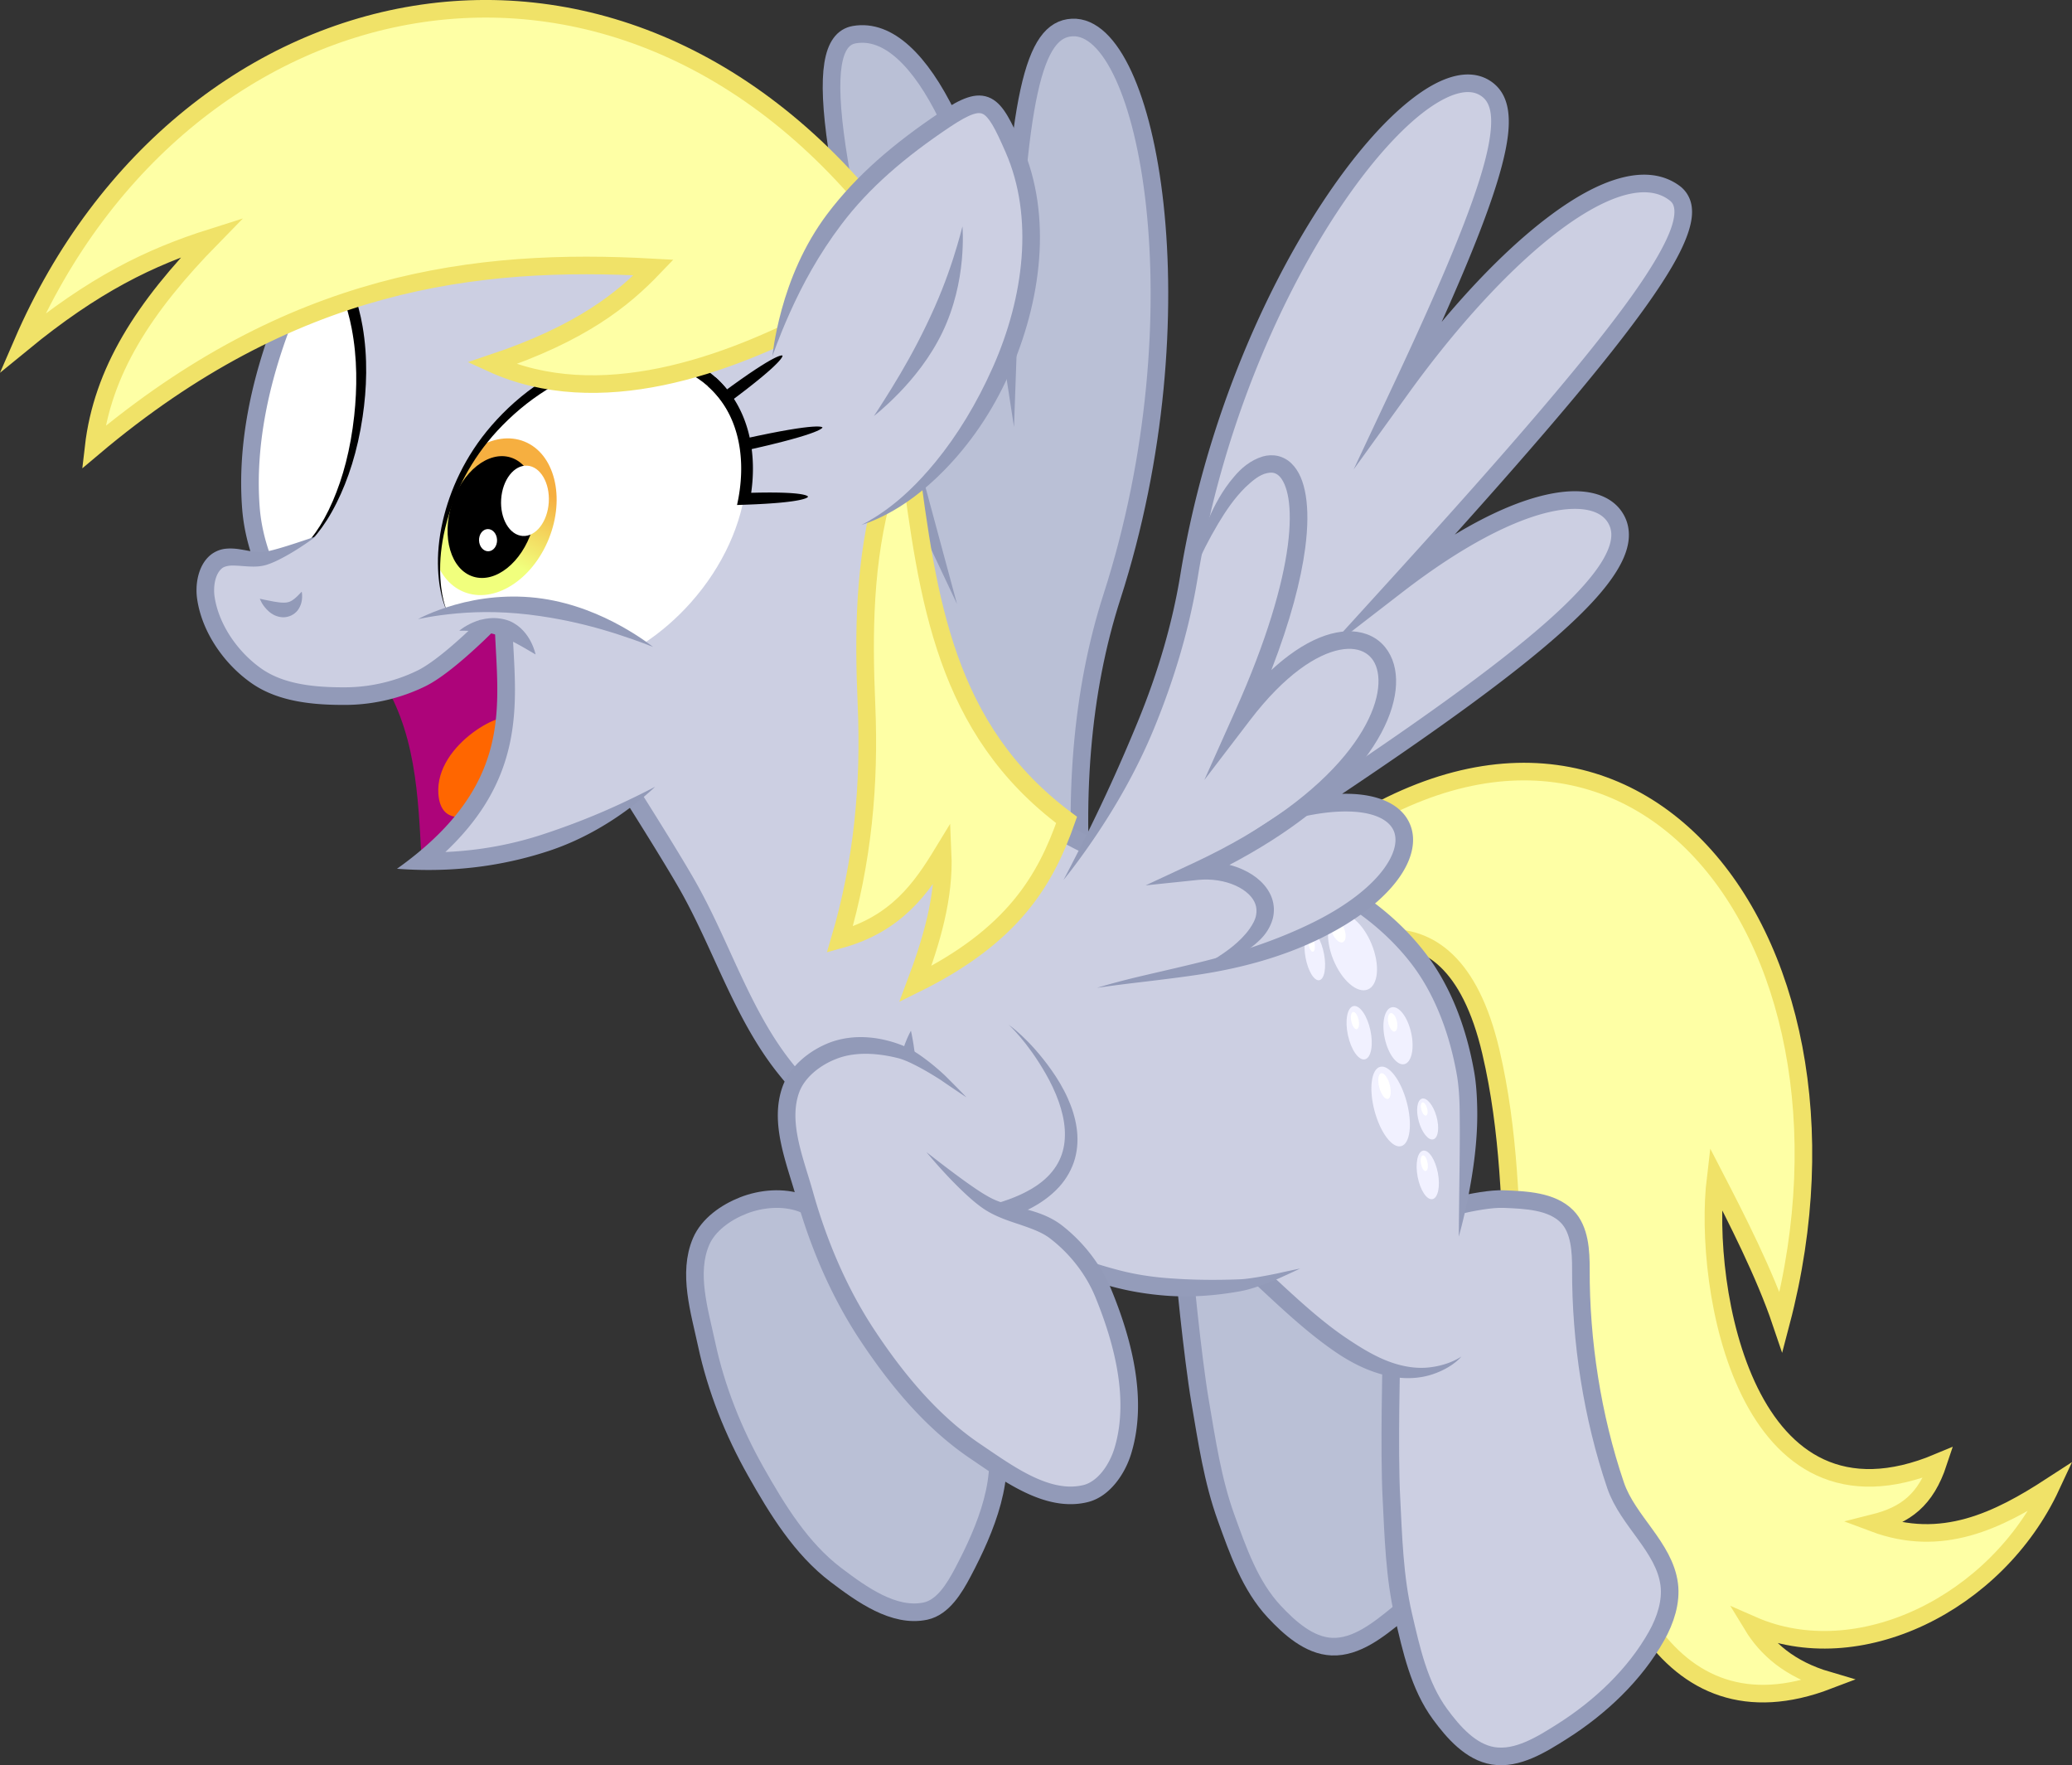 <?xml version="1.0" encoding="UTF-8" standalone="no"?>
<svg id="svg2" xmlns:rdf="http://www.w3.org/1999/02/22-rdf-syntax-ns#" xmlns="http://www.w3.org/2000/svg" viewBox="0 0 1413.421 1203.851" height="1203.851" width="1413.421" version="1.1" xmlns:cc="http://creativecommons.org/ns#" xmlns:xlink="http://www.w3.org/1999/xlink" xmlns:dc="http://purl.org/dc/elements/1.1/">
<rect x="0" y="0" width="1413.421" height="1203.851" fill="#333333" stroke="none"/>
<defs id="defs4">
<linearGradient id="linearGradient4427">
<stop id="stop4429" stop-color="#f6af40" offset="0"/>
<stop id="stop4431" stop-color="#f1ff7d" offset="1"/>
</linearGradient>
<linearGradient id="linearGradient4433" x1="295.853" xlink:href="#linearGradient4427" gradientUnits="userSpaceOnUse" x2="271.306" y1="478.892" y2="526.226"/>
<linearGradient id="linearGradient4447" x1="147.361" xlink:href="#linearGradient4427" gradientUnits="userSpaceOnUse" x2="139.955" y1="474.851" y2="520.66"/>
<clipPath id="clipPath4496" clipPathUnits="userSpaceOnUse">
<use id="use4498" xlink:href="#path4381" height="100%" width="100%" y="0" x="0"/>
</clipPath>
<clipPath id="clipPath4504" clipPathUnits="userSpaceOnUse">
<use id="use4506" xlink:href="#path4289" height="100%" width="100%" y="0" x="0"/>
</clipPath>
<clipPath id="clipPath4510" clipPathUnits="userSpaceOnUse">
<use id="use4512" xlink:href="#path4391" height="100%" width="100%" y="0" x="0"/>
</clipPath>
</defs>
<g id="layer1" transform="translate(61.892,-150.272)">
<path id="path4220" d="m678.282 780.87c-8.845-84.403-2.282-159.656 18.33-223.622 61.876-192.022 25.188-390.794-27.124-388.222-26.05 1.281-37.89 45.634-43.462 207.948-17.596-115.132-58.699-211.078-105.124-203.075-30.601 5.275-16.611 91.408 46.418 324.044-45.89-97.435-92.819-124.651-114.328-106.425-27.305 23.139-5.475 127.762 100.412 269.358-84.522-66.876-114.357 28.902 14.713 131.364 21.625 17.167 39.479 29.689 56.271 43.683" fill-rule="evenodd" stroke="#929ab8" stroke-miterlimit="30" stroke-width="12" fill="#bac0d6"/>
<path id="path60" d="m860.568 935.57c13.397 48.908 24.416 99.314 47.179 144.627 11.482 22.857 38.039 37.848 44.319 62.645 2.95 11.649 0.313 24.624-4.303 35.794-11.589 28.045-32.386 53.045-56.287 72.488-12.847 10.45-28.124 22.794-44.811 22.102-15.495-0.643-28.926-12.775-39.306-23.878-16.493-17.642-24.696-41.5-32.843-63.996-9.203-25.41-13.141-52.417-17.698-79.013-5.362-31.3-11.308-94.588-11.308-94.588" fill-rule="evenodd" stroke="#929ab8" stroke-miterlimit="30" stroke-width="12" fill="#bac0d6"/>
<path id="path64" d="m814.235 747.767c227.448-192.707 408.902 37.704 338.843 304.231-11.209-33.173-30.741-71.373-44.67-98.29-8.976 74.657 20.361 248.973 151.946 193.822-8.557 25.889-22.468 35.992-44.083 41.417 46.451 17.41 84.986-1.747 121-25.137-37.289 80.117-131.803 126.336-203.845 94.706 9.776 16.091 25.413 30.083 51.669 37.773-110.747 42.249-160.243-71.316-168.062-198.864-11.897 18.569-16.771 49.859-19.802 84.491-40.241-101.584-16.502-205.227-42.144-314.452-14.239-60.655-42.372-79.092-72.497-77.527" fill-rule="evenodd" stroke="#f0e268" stroke-miterlimit="30" stroke-width="12" fill="#feffa5"/>
<path id="path56" d="m911.923 977.915s34.411-10.623 52.062-9.909c14.886 0.602 32.624 1.27 43.087 11.876 8.752 8.871 9.484 23.711 9.444 36.172-0.154 48.633 7.666 100.156 23.683 147.203 8.244 24.214 33.279 42.095 36.572 67.461 1.547 11.917-2.612 24.487-8.52 35.03-14.835 26.472-38.452 48.827-64.491 65.296-13.996 8.852-30.63 19.296-47.117 16.628-15.31-2.477-27.206-16.118-36.195-28.374-14.283-19.474-19.597-44.138-25.017-67.441-6.122-26.322-6.828-53.606-8.196-80.555-1.61-31.715-0.004-95.261-0.004-95.261" fill-rule="evenodd" stroke="#929ab8" stroke-miterlimit="30" stroke-width="12" fill="#cccfe2"/>
<path id="path4283" d="m935 1075.377c-53.645 40.105-116.68-39.456-156.429-71.428l154.286-55.714z" fill="#cccfe2"/>
<path id="path54" fill="#929ab8" d="m848.174 1071.635c14.095 9.824 29.158 16.593 44.652 18.189h0c8.41 0.839 15.98-0.204 22.245-2.248 14.072-4.633 19.929-12.199 19.929-12.199s-7.71 5.631-21.057 7.314c-5.919 0.764-12.569 0.477-19.736-1.252-13.492-3.188-25.644-10.47-39.231-19.691-13.3-9.151-26.407-20.663-38.679-31.931-9.155-8.406-17.831-16.667-25.917-23.754l144.515-52.186-4.076-11.287-164.727 59.485a163.976 163.976 0 0 1 8.719 6.548c9.594 7.717 20.967 18.645 33.37 30.033 12.403 11.389 25.861 23.255 39.993 32.978z"/>
<path id="path4289" d="m933.214 993.591s11.031-74.57 4.643-111.071c-4.879-27.874-14.911-56.126-32.143-78.571-18.936-24.665-45.617-44.386-74.286-56.429-48.367-20.317-108.757 0.534-155.714-22.857-44.005-21.92-82.75-59.733-105-103.571-35.295-69.541-8.884-157.697-34.286-231.429-14.448-41.938-30.949-88.165-65.714-115.714-44.347-35.143-106.371-51.197-162.857-47.878-42.37 2.489-84.739 22.524-117.113 49.97-28.107 23.828-46.137 58.841-59.438 93.204-15.576 40.24-25.37 84.542-22.02 127.561 1.718 22.064 9.892 43.914 21.285 62.887 13.146 21.894 103.894 82.544 164.256 108.081 21.559 9.121 68.557 15.222 68.557 15.222s29.467 46.222 43.102 69.985c23.562 41.063 37.389 88.247 66.826 125.326 24.263 30.562 55.56 55.559 88.117 77.071 43.002 28.414 89.352 54.37 139.286 67.143 26.793 6.854 55.365 7.287 82.857 4.286 14.241-1.555 41.429-11.429 41.429-11.429z" fill="#cccfe2"/>
<path id="path4391" clip-path="url(#clipPath4504)" fill-rule="evenodd" fill="#fff" d="m182.616 434.08c-7.466 58.284-35.447 102.724-62.499 99.258-27.051-3.465-42.929-53.523-35.463-111.807 7.466-58.284 35.447-102.724 62.499-99.258 27.051 3.465 42.929 53.523 35.463 111.807"/>
<g id="g4449" clip-path="url(#clipPath4510)" fill-rule="evenodd">
<path id="path4395" fill="url(#linearGradient4447)" d="m164.024 507.313c-5.963 22.191-21.14 37.401-33.9 33.973s-18.27-24.197-12.307-46.388c5.963-22.191 21.14-37.401 33.9-33.973 12.76 3.428 18.27 24.197 12.307 46.388"/>
<path id="path4397" d="m157.143 507.01c-5.63 17.346-17.687 28.976-26.929 25.976-9.242-3-12.17-19.494-6.54-36.839 5.63-17.346 17.687-28.976 26.929-25.976 9.242 3 12.17 19.494 6.54 36.839"/>
<path id="path4399" d="m152.295 509.719c-6.161 0.148-11.357-8.091-11.604-18.401s4.547-18.789 10.708-18.937 11.357 8.091 11.604 18.401-4.547 18.789-10.708 18.937" fill="#fff"/>
<path id="path4401" d="m141.104 524.631c-2.137 0.875-4.697-0.439-5.719-2.935s-0.118-5.228 2.018-6.103c2.137-0.875 4.697 0.439 5.719 2.935s0.118 5.228-2.018 6.103" fill="#fff"/>
</g>
<path id="path32" fill="#949cba" d="m933.828 908.159c0.252 20.671-0.117 40.129-0.304 56.506 0.039-3.422-0.27 24.154-0.231 20.732-0.005 0.453-0.055 5.568-0.059 6.021-0.001 0.14-0.013 1.472-0.014 1.613-0 0.038-0.003 0.38-0.004 0.418-0 0.009-0.001 0.098-0.001 0.107-0 0.025-0 0.037-0 0.037s0.003-0.012 0.01-0.035c0.007-0.024 0.017-0.057 0.03-0.103 0.027-0.092 0.064-0.223 0.115-0.402v-0c0.102-0.358 0.245-0.869 0.433-1.555 0.375-1.366 0.894-3.31 1.529-5.836 1.247-4.955 2.883-11.916 4.524-20.346 3.064-15.717 6.212-36.225 5.97-57.297-0.114-9.646-0.694-18.727-2.06-26.531-5.001-28.571-15.266-57.708-33.294-81.191-19.653-25.599-47.121-45.873-76.721-58.307-25.681-10.788-53.698-10.494-80.654-10.744-13.478-0.125-26.715-0.356-39.29-1.951-12.575-1.595-24.457-4.54-35.419-10.001-42.798-21.319-80.717-58.343-102.325-100.916-16.911-33.319-19.224-71.752-20.205-111.575s-0.609-80.925-13.758-119.093c-7.232-20.992-15.039-43.288-25.561-64.015-10.522-20.726-23.799-39.945-42.099-54.448-45.784-36.282-109.062-52.565-166.936-49.165-44.018 2.586-87.396 23.199-120.641 51.383-29.353 24.884-47.689 60.829-61.153 95.615-15.806 40.833-25.852 85.954-22.407 130.193 1.809 23.227 10.336 45.88 22.123 65.51 2.113 3.519 5.233 7.068 9.288 11.066s9.042 8.369 14.8 13.038c11.515 9.338 26.105 19.856 42.168 30.485 32.127 21.258 70.05 42.917 100.807 55.929 5.889 2.491 13.083 4.625 20.693 6.522 7.61 1.898 15.612 3.535 22.919 4.883s13.916 2.405 18.709 3.127c2.018 0.304 3.714 0.549 5.004 0.73 0.819 1.289 1.947 3.068 3.316 5.233 2.971 4.697 7.075 11.208 11.602 18.459 9.055 14.501 19.825 31.992 26.55 43.712 11.54 20.11 20.835 42.015 30.979 63.712 10.144 21.697 21.147 43.207 36.352 62.358 24.835 31.282 56.644 56.63 89.509 78.346 43.254 28.581 90.146 54.914 141.107 67.95 11.091 2.837 22.432 4.601 33.836 5.502 18.197 1.431 35.721-0.216 50.951-2.964 4.683-0.834 9.039-2.207 12.786-3.495 5.011-1.713 9.612-3.561 13.362-5.148 9.242-4.145 14.824-6.845 14.837-6.851h-0 0-0c-0.03 0.01-6.112 1.204-15.941 3.421-3.901 0.793-8.783 1.753-13.771 2.558-3.814 0.614-8.085 1.26-12.16 1.384-15.303 0.571-31.722 0.515-49.118-0.868-10.802-0.854-21.465-2.519-31.809-5.165-48.907-12.51-94.715-38.089-137.465-66.336-32.249-21.309-63.034-45.954-86.726-75.796-14.232-17.927-24.861-38.549-34.88-59.979-10.019-21.43-19.418-43.649-31.441-64.602-6.911-12.043-17.693-29.545-26.779-44.096-4.543-7.276-8.659-13.805-11.639-18.517-1.49-2.356-2.697-4.258-3.531-5.571-0.417-0.657-0.741-1.166-0.961-1.512-0.11-0.173-0.194-0.305-0.251-0.394-0.057-0.089-0.028-0.044-0.086-0.135a133689.95 133689.95 0 0 0 -1.506 -2.362 2498.945 2498.945 0 0 0 -2.781 -0.363c-0.084-0.011-0.038-0.005-0.123-0.016-0.085-0.011-0.214-0.028-0.384-0.051-0.34-0.046-0.846-0.114-1.5-0.205-1.307-0.182-3.205-0.453-5.552-0.806-4.693-0.707-11.181-1.745-18.318-3.062-7.138-1.317-14.928-2.915-22.193-4.726-7.265-1.812-14.031-3.861-18.921-5.93-29.605-12.525-67.236-33.96-98.861-54.885-15.812-10.463-30.147-20.808-41.231-29.798-5.542-4.495-10.272-8.653-13.933-12.263-3.66-3.609-6.252-6.744-7.425-8.699-10.998-18.316-18.82-39.363-20.447-60.264-3.255-41.799 6.287-85.283 21.634-124.93 13.138-33.941 30.862-68.021 57.723-90.793 31.503-26.708 72.863-46.165 113.585-48.557 55.098-3.237 115.869 12.587 158.779 46.591 16.464 13.047 28.821 30.716 38.852 50.475s17.699 41.545 24.916 62.491c12.252 35.564 12.12 75.406 13.108 115.479s3.117 80.489 21.501 116.71c22.892 45.104 62.464 83.705 107.675 106.227 12.517 6.235 25.792 9.455 39.259 11.164 13.467 1.709 27.154 1.921 40.689 2.046 27.07 0.251 53.432 0.278 76.118 9.808 27.738 11.652 53.631 30.819 71.85 54.551 16.436 21.409 26.235 48.776 30.992 75.952 1.189 6.796 1.772 15.362 1.881 24.604z"/>
<g id="g4233" fill-rule="evenodd">
<path id="path66" fill="#ad047a" d="m195.343 608.696c26.915 38.823 27.947 84.54 30.371 128.824 64.848-42.958 72.155-93.806 55.959-158.867z"/>
<path id="path68" fill="#f60" d="m286.25 641.627c-0.868-9.546-51.48 15.304-49.107 50 1.644 24.046 24.464 13.678 24.464 13.214"/>
</g>
<path id="path4464" d="m161.799 335.239c4.054 4.615 7.086 10.251 9.583 16.176 3.06 7.317 5.14 15.067 6.639 22.88 3.894 20.316 3.738 40.74 1.728 59.418-2.523 23.235-7.753 42.322-14.589 58.195-3.831 8.893-7.763 15.798-11.765 21.46-7.426 10.494-13.759 14.539-13.759 14.539s6.648-3.524 14.86-13.706c4.409-5.462 8.873-12.271 13.267-21.083 7.829-15.696 14.241-35.047 17.719-58.67 2.82-19.022 3.63-40.11-0.023-61.498-1.404-8.23-3.518-16.532-6.765-24.542-2.61-6.486-6.066-12.871-10.861-18.42l-3.017 2.627-3.017 2.627z"/>
<path id="path4247" d="m153.571 516.091s-22.41 12.051-34.643 15c-10.786 2.6-24.577-4.82-33.214 2.143-6.747 5.439-8.442 16.431-7.143 25 3.176 20.946 17.374 41.127 34.791 53.189 17.048 11.807 39.977 13.686 60.714 13.571 17.682-0.098 35.768-4.344 51.638-12.143 17.235-8.47 44.704-36.342 44.704-36.342z" fill="#cccfe2"/>
<path id="path34" fill="#929ab8" d="m89.48 537.905c0.938-0.865 2.521-1.389 4.262-1.715 2.03-0.355 4.473-0.226 7.148-0.083 2.932 0.191 5.861 0.489 9.13 0.546 3.219 0.091 6.607-0.192 9.962-1.195h0c4.063-1.32 7.698-3.101 10.807-4.751 4.128-2.177 7.856-4.439 10.903-6.384 3.566-2.275 6.475-4.295 8.469-5.72 1.088-0.778 1.92-1.391 2.5-1.823 0.298-0.222 0.519-0.39 0.674-0.507 0.078-0.059 0.135-0.103 0.176-0.134 0.02-0.015 0.035-0.027 0.045-0.035 0.011-0.008 0.016-0.012 0.016-0.012s-0.006 0.002-0.019 0.007c0.003-0.001-0.057 0.019-0.054 0.018-0.005 0.002-0.204 0.069-0.209 0.071-0.182 0.062-0.449 0.153-0.798 0.272 0.965-0.328-3.887 1.321-2.922 0.992-2.216 0.751-5.745 1.945-9.615 3.209-3.335 1.09-7.518 2.435-11.754 3.645-3.273 0.931-6.884 1.927-10.325 2.418-2.091 0.309-4.414 0.062-7.089-0.29-2.636-0.382-5.484-0.998-8.645-1.488-2.89-0.482-6.187-0.812-9.821-0.481-3.524 0.311-7.158 1.616-10.372 4.098-0 0-0 0-0 0-4.72 3.805-7.325 9.171-8.65 14.567-1.325 5.396-1.424 10.961-0.659 16.004 1.744 11.501 6.451 22.555 12.998 32.358 6.546 9.804 14.941 18.375 24.309 24.864 9.437 6.536 20.271 10.187 31.3 12.224 11.029 2.037 22.302 2.473 32.864 2.415 18.62-0.103 37.536-4.543 54.251-12.758 4.42-2.172 9.031-5.233 13.69-8.694s9.335-7.325 13.649-11.077c8.629-7.504 15.805-14.562 18.168-16.918 0.396-0.395-3.064-4.58-3.419-5.005-0.036-0.039-0.031-0.033-0.031-0.033s0.005 0.005-0.034-0.03c-0.428-0.349-4.635-3.783-4.989-3.43-2.242 2.235-9.269 9.142-17.57 16.361-4.151 3.61-8.621 7.297-12.931 10.499-4.31 3.202-8.491 5.918-11.827 7.557-15.024 7.383-32.281 11.435-49.025 11.528a307.875 307.875 0 0 1 -0 0c-10.175 0.056-20.735-0.39-30.618-2.215-9.882-1.825-19.036-5.017-26.647-10.289-8.048-5.574-15.461-13.124-21.162-21.662-5.701-8.539-9.681-18.048-11.113-27.494-0.535-3.526-0.436-7.742 0.449-11.343 0.884-3.602 2.5-6.452 4.528-8.086 0-0 0-0 0-0z"/>
<path id="path4253" d="m281.674 578.652c1.924 50.182 12.275 103.354-55.959 158.867 60.999 1.058 113.088-18.133 159.286-50.714z" fill="#cccfe2"/>
<path id="path36" fill="#929ab8" d="m275.678 578.882c0.975 25.422 3.899 50.655-1.541 75.943-2.72 12.644-7.486 25.337-15.692 38.299s-19.88 26.206-36.518 39.741a237.453 237.453 0 0 1 -13.022 9.87 283.256 283.256 0 0 0 16.705 0.783c31.158 0.54 60.135-4.1 87.181-13.045 20.828-6.899 38.526-17.355 51.783-26.921 12.91-9.316 20.425-16.747 20.425-16.747s-9.313 5.007-23.463 11.57c-15.22 7.059-32.075 13.957-52.513 20.705-21.092 6.975-43.367 11.206-67.1 12.235 11.245-10.6 19.963-21.194 26.66-31.772 8.983-14.189 14.304-28.334 17.285-42.195 5.963-27.721 2.75-54.166 1.8-78.926l-11.991 0.46z"/>
<path id="path38" d="m285.89 573.839c-9.549-3.719-18.776-1.783-25.016 0.897-6.218 2.67-9.468 5.676-9.468 5.676s4.424-0.128 10.561 0.283c6.386 0.428 13.214 1.437 19.313 4.223 5.241 2.016 9.903 4.543 14.612 7.261 4.345 2.508 7.537 4.395 7.537 4.395s-0.641-3.605-3.093-8.485c-2.463-4.902-6.956-10.97-14.446-14.25z" fill="#929ab8"/>
<path id="path46" d="m558.34 462.628c12.73 96.303 24.091 184.857 107.351 246.824-14.348 40.906-36.239 78.914-103.158 111.882 11.029-29.294 19.954-59.303 18.601-89.312-14.464 23.734-31.39 48.339-70.119 59.007 15.697-53.201 20.479-106.132 18.183-159.604-2.11-49.137-1.858-98.322 12.122-147.482" fill-rule="evenodd" stroke="#f0e268" stroke-miterlimit="30" stroke-width="12" fill="#feffa5"/>
<path id="path48" fill="#929ab8" d="m562.927 883.869c0.251-7.38-0.717-15.229-1.604-20.905-0.906-5.799-1.82-9.811-1.82-9.811s-2.055 3.564-4.148 9.192c-2.118 5.696-4.156 13.236-4.421 21.118-0.788 23.292 0.694 49.952 8.026 70.756 3.666 10.402 8.834 19.492 16.542 25.627 3.854 3.068 8.359 5.337 13.365 6.475 5.006 1.138 10.468 1.146 16.253-0.004 0.001-0 0.002-0 0.003-0.001 11.564-2.277 23.018-5.623 33.754-10.865 8.095-3.928 15.645-9.082 21.749-15.78 5.107-5.635 8.815-12.286 10.781-19.339 1.921-7.049 2.085-14.153 1.163-20.696-1.047-7.452-3.355-14.311-6.071-20.354-3.254-7.255-7.192-13.666-11.044-19.118-15.29-21.652-29.282-31.051-29.282-31.051s12.598 11.212 25.353 33.556c3.201 5.612 6.396 12.061 8.849 19.065 2.037 5.836 3.651 12.224 4.065 18.753 0.357 5.694-0.162 11.627-2.061 17.09-1.852 5.452-5.135 10.564-9.408 14.878-5.156 5.245-11.757 9.279-19.01 12.62-9.681 4.428-20.233 7.273-31.18 9.473-0.001 0-0.002 0-0.003 0.001-4.376 0.87-8.052 0.799-11.253 0.072-3.201-0.727-5.971-2.109-8.551-4.162-5.16-4.107-9.496-11.142-12.698-20.227-6.404-18.171-8.109-43.936-7.35-66.361z"/>
<path id="path52" d="m517.954 1000.298s-19.305-24.594-33.287-29.573c-12.442-4.43-27.296-3.164-39.585 1.674-11.73 4.618-23.777 12.998-28.736 24.588-9.212 21.533-1.09 47.26 3.828 70.159 6.491 30.222 18.216 59.587 33.414 86.504 14.67 25.982 31.033 52.758 54.836 70.75 17.49 13.22 39.563 29.148 61.005 24.58 11.951-2.546 19.754-15.565 25.466-26.366 15.665-29.624 31.234-66.707 20.443-98.433-6.741-19.818-30.975-29.469-47.612-40.95" fill-rule="evenodd" stroke="#929ab8" stroke-miterlimit="30" stroke-width="12" fill="#bac0d6"/>
<path id="path4269" d="m597.384 898.61s-28.277-25.754-45.962-31.315c-14.295-4.495-30.95-5.842-44.952-0.505-12.138 4.627-24.319 14.068-28.789 26.264-8.323 22.709 2.759 48.677 9.307 71.96 9.46 33.636 23.438 66.583 42.716 95.725 19.914 30.105 43.819 59.109 73.741 79.297 22.265 15.022 49.185 35.243 75.256 28.789 12.391-3.067 21.49-16.592 25.254-28.789 10.652-34.52 0.578-74.157-13.132-107.581-6.74-16.433-18.442-31.394-32.545-42.192-13.472-10.315-32.531-10.668-47.018-19.499-15.335-9.347-41.15-34.778-41.15-34.778z" fill="#cccfe2"/>
<path id="path50" fill="#929ab8" d="m508.607 872.396c12.904-5.111 28.163-3.912 41.426-0.687 4.836 1.153 9.717 3.57 14.131 5.863 5.72 2.993 11.143 6.322 15.534 9.113v0c10.77 7.437 17.686 11.924 17.686 11.924s-5.675-5.966-15.037-15.239c0-0-0-0-0-0-3.917-3.599-8.813-7.843-14.396-11.884-4.174-3.049-9.196-6.367-15.141-8.606-14.034-5.361-31.646-7.917-48.476-1.697l-0 0c-6.714 2.559-13.358 6.394-19.075 11.376-5.718 4.983-10.542 11.147-13.211 18.429-4.712 12.856-3.83 26.246-1.164 39.053 2.666 12.806 7.136 25.245 10.329 36.597 9.601 34.136 23.798 67.646 43.487 97.411 20.155 30.468 44.487 60.111 75.39 80.96 11.027 7.44 23.521 16.437 36.962 22.884 6.72 3.224 13.7 5.815 20.921 7.166 7.221 1.351 14.711 1.437 22.172-0.41 7.86-1.946 14.208-7.015 19.079-13.013s8.367-13.028 10.467-19.831c5.674-18.388 5.765-37.86 2.763-56.905-3.002-19.045-9.102-37.717-16.077-54.722-7.18-17.506-19.493-33.229-34.448-44.679-0-0-0-0-0-0-7.984-5.94-17.013-8.796-25.172-10.88-9.012-2.462-16.466-4.007-23.197-7.624 0-0 0-0-0-0-4.575-2.407-9.064-5.46-13.065-8.234-5.213-3.62-10.22-7.341-14.223-10.353-4.678-3.521-8.777-6.685-11.441-8.749-1.519-1.177-2.619-2.034-3.45-2.682-0.122-0.096-0.816-0.637-0.939-0.733-0.032-0.025-0.213-0.167-0.245-0.192-0.03-0.019-0.052-0.036-0.065-0.048-0.012-0.011-0.021-0.02-0.02-0.019l-0-0 0 0c-0.001-0.001 0.009 0.008 0.019 0.02 0.012 0.013 0.03 0.034 0.049 0.064 0.045 0.056 0.109 0.134 0.197 0.241v0c0.174 0.213 0.423 0.515 0.759 0.919 0.653 0.786 1.592 1.905 2.826 3.343 2.256 2.628 5.57 6.405 9.663 10.779 3.493 3.735 7.802 8.179 12.619 12.67 3.634 3.397 7.881 7.177 12.721 10.511h0c7.621 5.126 15.964 7.929 24.583 10.762 7.785 2.706 15.482 5.271 21.084 9.732 0 0 0 0 0 0 13.251 10.145 24.341 24.345 30.641 39.705 6.735 16.419 12.527 34.277 15.326 52.037 2.8 17.76 2.602 35.365-2.376 51.498-1.665 5.394-4.599 11.226-8.317 15.806-3.718 4.58-8.114 7.807-12.646 8.928a15.748 15.748 0 0 1 -0 0 35.873 35.873 0 0 1 -0 0c-5.575 1.38-11.227 1.359-17.082 0.263-5.855-1.095-11.885-3.288-17.937-6.19-12.103-5.806-24.202-14.43-35.44-22.012-28.941-19.526-52.419-47.892-72.093-77.633-18.866-28.52-32.624-60.903-41.944-94.039-3.356-11.931-7.701-24.118-10.132-35.794-2.431-11.676-2.928-22.624 0.683-32.477 1.801-4.915 5.303-9.569 9.828-13.512 4.525-3.944 10.041-7.143 15.465-9.21 0-0 0-0 0-0z"/>
<path id="path4277" d="m663.571 750.377c46.363-71.082 74.84-141.047 85.667-207.374 32.502-199.11 155.799-359.278 201.182-333.134 22.599 13.019 12.91 57.892-56.153 204.886 68.164-94.439 148.499-161.083 186.166-132.789 24.828 18.65-26.902 88.925-189.086 267.218 85.274-65.786 139.451-68.606 150.281-42.577 13.749 33.045-59.106 92.629-212.199 193.927 105.719-20.972 88.593 77.872-73.001 110.199-27.074 5.416-48.674 8.418-70 13.214z" fill="#cccfe2"/>
<g id="g4361" fill-rule="evenodd">
<path id="path4293" fill="#f1f1ff" d="m838.073 818.742c-3.488 0.644-7.689-6.273-9.382-15.448-1.693-9.176-0.238-17.136 3.25-17.78s7.689 6.273 9.382 15.448c1.693 9.176 0.238 17.136-3.25 17.78"/>
<path id="path4297" fill="#f1f1ff" d="m871.165 825.062c-7.207 2.944-17.724-6.114-23.491-20.232-5.767-14.118-4.6-27.949 2.606-30.892 7.207-2.944 17.724 6.114 23.491 20.232 5.767 14.118 4.6 27.949-2.606 30.892"/>
<path id="path4299" fill="#f1f1ff" d="m869.146 872.708c-4.236 0.907-9.411-6.49-11.557-16.521-2.146-10.031-0.452-18.897 3.784-19.803 4.236-0.907 9.411 6.49 11.557 16.521 2.146 10.031 0.452 18.897-3.784 19.803"/>
<path id="path4301" fill="#f1f1ff" d="m896.027 875.999c-4.963 1.093-10.898-6.705-13.256-17.417-2.358-10.712-0.247-20.281 4.716-21.374 4.963-1.093 10.898 6.705 13.256 17.417 2.358 10.712 0.247 20.281-4.716 21.374"/>
<path id="path4303" fill="#f1f1ff" d="m893.917 931.906c-6.074 1.612-14.211-9.188-18.175-24.123-3.964-14.935-2.253-28.348 3.821-29.96 6.074-1.612 14.211 9.188 18.175 24.122 3.964 14.935 2.253 28.348-3.821 29.96"/>
<path id="path4305" fill="#f1f1ff" d="m915.851 927.251c-3.334 0.93-7.768-4.525-9.904-12.183s-1.164-14.62 2.17-15.55c3.334-0.93 7.768 4.525 9.904 12.183s1.164 14.62-2.17 15.55"/>
<path id="path4307" fill="#f1f1ff" d="m915.228 968.046c-3.814 0.73-8.323-6.082-10.072-15.216s-0.074-17.13 3.74-17.86c3.814-0.73 8.323 6.082 10.072 15.216 1.748 9.133 0.074 17.13-3.74 17.86"/>
<path id="path4333" fill="#fff" d="m833.768 799.311c-1.129 0.208-2.489-2.03-3.037-5.001s-0.077-5.547 1.052-5.755c1.129-0.208 2.489 2.03 3.037 5.001s0.077 5.547-1.052 5.755"/>
<path id="path4341" fill="#fff" d="m863.648 852.137c-1.371 0.293-3.046-2.101-3.741-5.348-0.695-3.247-0.146-6.117 1.225-6.41 1.371-0.293 3.046 2.101 3.741 5.348 0.695 3.247 0.146 6.117-1.225 6.41"/>
<path id="path4345" fill="#fff" d="m889.492 853.738c-1.607 0.354-3.528-2.17-4.291-5.638-0.763-3.467-0.08-6.565 1.527-6.919 1.607-0.354 3.528 2.17 4.291 5.638 0.763 3.467 0.08 6.565-1.527 6.919"/>
<path id="path4349" fill="#fff" d="m884.881 899.692c-1.966 0.522-4.6-2.974-5.883-7.808s-0.729-9.176 1.237-9.698c1.966-0.522 4.6 2.974 5.883 7.808s0.729 9.176-1.237 9.698"/>
<path id="path4353" fill="#fff" d="m910.909 911.043c-1.079 0.301-2.515-1.465-3.206-3.944-0.691-2.479-0.377-4.732 0.702-5.033s2.515 1.465 3.206 3.944c0.691 2.479 0.377 4.732-0.702 5.033"/>
<path id="path4357" fill="#fff" d="m910.707 948.891c-1.235 0.236-2.694-1.969-3.26-4.925s-0.024-5.545 1.211-5.781 2.694 1.969 3.26 4.925c0.566 2.957 0.024 5.545-1.211 5.781"/>
<path id="path4377" fill="#fff" d="m854.128 792.812c-2.211 0.903-5.439-1.876-7.208-6.208-1.77-4.332-1.412-8.576 0.8-9.48 2.211-0.903 5.439 1.876 7.208 6.208 1.77 4.332 1.412 8.576-0.8 9.48"/>
</g>
<path id="path58" fill="#929ab8" d="m714.182 642.623c-11.931 29-22.866 52.716-33.583 74.41-9.92 20.082-17.028 33.343-17.028 33.343s9.601-11.579 22.219-30.331c12.953-19.249 27.718-44.267 39.489-72.856 14.426-35.05 24.387-69.563 29.881-103.221 16.098-98.617 54.793-187.805 94.852-248.707 20.03-30.451 40.453-53.826 58.098-67.647 8.823-6.911 16.945-11.391 23.647-13.344 3.351-0.976 6.328-1.331 8.904-1.168s4.755 0.809 6.763 1.966c2.099 1.209 3.617 2.619 4.847 4.543 1.229 1.925 2.181 4.445 2.681 7.941 0.999 6.992-0.03 17.788-4.037 32.99-8.015 30.404-27.601 78.28-62.078 151.662l-27.36 58.233 37.655-52.171c33.819-46.856 70.706-86.774 103.249-111.127 16.271-12.177 31.466-20.411 44.219-23.849 6.377-1.719 12.112-2.248 17.11-1.657s9.271 2.24 13.118 5.13c1.98 1.487 2.902 2.952 3.334 5.669s0.06 6.803-1.701 12.23c-3.522 10.854-12.443 26.702-27.327 47.561-29.768 41.719-83.185 103.832-164.226 192.923l-45.871 50.427 53.974-41.639c42.183-32.543 76.506-49.242 100.692-54.612 12.093-2.685 21.584-2.505 28.149-0.545 3.283 0.98 5.838 2.373 7.816 4.057 1.978 1.684 3.413 3.662 4.419 6.079 1.235 2.968 1.549 6.17 0.76 10.21s-2.776 8.857-6.154 14.332c-6.755 10.951-19.006 24.402-36.587 40.038-35.163 31.272-91.529 71.446-167.989 122.038a5252.508 5252.508 0 0 1 -39.762 26.052 174.573 174.573 0 0 1 44.241 -15.163c20.462-4.059 35.758-3.282 45.368 0.082 4.805 1.682 8.16 3.947 10.357 6.442 2.197 2.496 3.351 5.221 3.645 8.539 0.293 3.318-0.363 7.287-2.304 11.789-1.941 4.502-5.163 9.497-9.768 14.683-9.21 10.373-23.928 21.478-44.32 31.507-26.082 12.853-53.286 21.23-77.943 27.284-19.945 4.884-37.44 8.671-49.738 11.808-12.302 3.137-19.464 5.394-19.464 5.394s7.425-1.13 19.975-2.691c8.187-1.018 34.627-4.001 50.823-6.536 25.433-3.971 54.224-11.031 81.643-24.491 21.477-10.563 37.416-22.39 47.997-34.308 5.291-5.959 9.249-11.949 11.814-17.9 2.565-5.95 3.742-11.901 3.238-17.596-0.503-5.695-2.776-11.078-6.592-15.412s-9.061-7.62-15.399-9.839c-7.278-2.547-16.035-3.77-26.304-3.531 66.112-44.24 115.718-80.069 148.458-109.185 18.05-16.053 31.004-30.024 38.826-42.705 3.911-6.34 6.557-12.391 7.718-18.33s0.745-11.828-1.458-17.121c-1.702-4.091-4.329-7.719-7.719-10.606-3.391-2.887-7.511-5.03-12.163-6.419-9.304-2.777-20.718-2.66-34.182 0.329-17.408 3.865-38.357 12.589-62.636 27.255 62.01-69.064 104.568-119.416 130.436-155.669 15.218-21.327 24.71-37.689 28.973-50.828 2.131-6.57 2.995-12.426 2.137-17.819-0.858-5.393-3.751-10.204-7.977-13.379-5.57-4.184-12.047-6.641-18.918-7.452-6.871-0.812-14.124-0.038-21.641 1.988-15.033 4.052-31.245 13.075-48.286 25.828-23.672 17.715-48.926 42.722-73.653 72.289 21.363-47.686 34.505-81.662 40.98-106.221 4.223-16.018 5.695-28.069 4.313-37.745-0.691-4.838-2.15-9.108-4.447-12.704s-5.419-6.436-8.97-8.482c-3.665-2.111-7.768-3.277-11.999-3.544s-8.589 0.334-13.016 1.624c-8.854 2.58-18.064 7.878-27.69 15.418-19.252 15.079-40.194 39.288-60.724 70.5-41.061 62.424-80.266 152.875-96.67 253.368-5.333 32.669-15.024 66.303-29.135 100.587z"/>
<path id="path70" d="m131.288 561.245c-1.73 0.033-4-0.331-6.434-0.72-4.926-0.865-9.497-1.934-9.497-1.934s1.43 4.493 6.04 8.583c2.221 2.025 5.435 3.85 9.584 4.067 4.166 0.1 7.808-1.827 10.111-4.626v-0c2.564-3.42 3.058-6.881 3.109-9.146 0.052-2.325-0.274-3.699-0.274-3.699s-0.954 1.054-2.482 2.575c-1.488 1.481-3.585 3.42-5.744 4.251-1.436 0.576-3.095 0.716-4.415 0.65z" fill="#929ab8"/>
<path id="path4381" fill-rule="evenodd" fill="#fff" transform="translate(-585,86.805)" d="m959.787 306.053c-32.98-0.336-70.53 17.034-99.285 49.27-35.074 39.319-46.685 89.121-32.473 124.727 48.497-10.96 94.402 0.091 135.064 21.623 11.008-7.325 21.536-16.387 31.092-27.1 44.886-50.319 51.347-117.807 14.432-150.736-13.267-11.834-30.329-17.595-48.83-17.783z"/>
<path id="path74" d="m819.058 466.298c-2.455-2.402-5.583-4.191-9.145-5.069-3.662-0.799-7.234-0.589-10.417 0.339-8.609 2.622-14.942 8.261-19.584 13.839-7.997 9.248-13.403 19.626-17.35 28.767-10.735 24.759-12.94 43.406-12.94 43.406s6.109-17.763 19.41-40.105c4.917-8.233 10.996-17.389 18.602-24.86 4.706-4.438 9.653-8.68 14.853-9.7 1.704-0.361 3.352-0.474 4.634-0.084 1.233 0.276 2.506 1.078 3.609 2.106 2.427 2.34 4.985 7.297 6.269 15.259 1.284 7.961 1.339 18.761-0.43 32.235-3.539 26.948-14.324 64.584-35.87 112.725l-21.054 47.043 31.297-40.948c11.783-15.416 23.193-26.683 33.605-34.423 10.412-7.74 19.82-11.925 27.504-13.409 7.683-1.485 13.501-0.355 17.657 2.253 4.156 2.608 7.016 6.808 8.208 13.083s0.5 14.59-3.016 24.304c-3.516 9.714-9.828 20.796-19.544 32.542-19.433 23.492-52.47 49.629-103.364 73.358l-32.401 15.106 35.557-3.701c9.426-0.981 18.632 0.62 25.737 3.819 3.553 1.6 6.571 3.59 8.862 5.756 2.291 2.166 3.843 4.481 4.678 6.805 0.842 2.282 1.028 4.931 0.571 7.4-0.523 3.25-2.371 6.58-4.575 9.694-6.445 9.03-16.29 15.752-23.029 20.041-7.036 4.478-11.58 6.998-11.58 6.998s5.114-0.834 13.246-3.415c7.846-2.49 19.593-7.138 29.209-16.94 3.443-3.513 6.505-8.087 8.06-13.732 1.189-4.579 1.025-9.496-0.607-14.103-1.573-4.378-4.299-8.226-7.726-11.467-3.427-3.241-7.566-5.902-12.18-7.979-2.84-1.279-5.863-2.34-9.023-3.161 41.284-21.656 69.673-44.902 87.812-66.831 10.448-12.631 17.499-24.828 21.581-36.106 4.082-11.278 5.224-21.67 3.522-30.628-1.702-8.958-6.464-16.518-13.619-21.008-7.155-4.49-16.34-5.797-26.312-3.87-9.972 1.927-20.873 7.003-32.385 15.561-3.939 2.928-7.951 6.267-12.018 10.04 13.015-33.677 20.221-61.357 23.096-83.243 1.88-14.312 1.921-26.149 0.379-35.708-1.542-9.559-4.62-17.006-9.787-21.987z" fill="#929ab8"/>
<g id="g4435" clip-path="url(#clipPath4496)" fill-rule="evenodd">
<path id="path4383" fill="url(#linearGradient4433)" d="m312.493 517.677c-11.395 28.322-37.328 44.565-57.922 36.279-20.595-8.286-28.052-37.962-16.657-66.285s37.328-44.565 57.922-36.279c20.595 8.286 28.052 37.962 16.657 66.285"/>
<path id="path4385" d="m301.124 511.532c-7.075 22.435-25.092 36.748-40.241 31.971s-21.694-26.838-14.618-49.272 25.092-36.748 40.241-31.971 21.694 26.838 14.618 49.272"/>
<path id="path4387" d="m312.452 492.848c-0.844 13.238-8.799 23.506-17.767 22.934s-15.554-11.767-14.71-25.006c0.844-13.238 8.799-23.506 17.767-22.934s15.554 11.767 14.71 25.006" fill="#fff"/>
<path id="path4389" d="m271.306 526.226c-3.395 0.125-6.272-3.164-6.426-7.347-0.154-4.183 2.473-7.675 5.867-7.8s6.272 3.164 6.426 7.347c0.154 4.183-2.473 7.675-5.867 7.8" fill="#fff"/>
</g>
<path id="path4455" d="m426.279 407.656c-9.711-8.637-21.711-14.342-34.246-16.886-13.489-2.724-27.279-2.04-40.195 0.834-32.699 7.291-59.522 27.15-78.314 48.746-18.476 21.187-28.579 44.654-33.293 64.921-2.928 12.579-3.7 23.624-3.306 32.967 0.801 19.092 6.086 28.915 6.086 28.915s-4.715-10.101-4.674-28.943c0.022-9.242 1.253-20.027 4.61-32.251 5.415-19.704 16.104-42.138 34.536-62.054 18.871-20.348 45.09-38.8 75.9-45.065 12.138-2.473 24.888-2.984 37.055-0.382 11.241 2.392 21.984 7.531 30.517 15.168 0 0 0.001 0.001 0.001 0.001 0 0 0 0 0.001 0.001 10.207 9.062 17.069 21.003 20.831 32.895 3.749 11.835 4.453 23.128 4.411 31.086-0.043 8.029-0.703 12.863-0.703 12.863s1.54-4.62 2.782-12.697c1.228-7.989 2.06-19.719-0.745-32.765-2.845-13.187-9.637-26.948-21.25-37.352-0-0-0-0-0.001-0.001-0-0-0.001-0.001-0.001-0.001z"/>
<path id="path72" d="m308.232 558.525c-22.605-3.31-43.538-0.433-59.817 4.196-15.763 4.481-25.201 9.799-25.201 9.799s10.546-2.479 26.305-3.903c16.765-1.515 35.605-1.359 56.972 1.782 20.29 2.953 37.847 7.541 53.121 12.478 14.429 4.663 23.96 8.572 23.96 8.572s-7.979-6.508-21.556-14.076c-13.914-7.757-32.481-15.699-53.783-18.847z" fill="#929ab8"/>
<path id="path4460" d="m420.954 413.627c9.833 8.772 16.405 20.131 19.877 33.17 3.472 13.039 3.805 27.753 1.037 42.977a121.342 121.342 0 0 1 -0.993 4.888l5.066-0.174c43.493-1.497 43.356-5.495 43.356-5.495s-0.138-3.998-43.631-2.501l-0 0 4.073 4.713c2.95-16.225 2.646-32.108-1.177-46.467-3.823-14.359-11.203-27.199-22.282-37.082l-5.325 5.97z"/>
<path id="path44" d="m553.514 318.992c-183.244-256.694-489.374-190.685-600.077 65.191 48.546-39.784 86.475-58.446 129.274-71.966-46.873 47.854-74.827 91.569-80.761 143.095 134.908-113.717 260.24-129.501 382.039-122.639-20.637 21.507-48.805 44.8-110.359 65.407 72.711 33.231 160.261 1.986 226.274-33.335" fill-rule="evenodd" stroke="#f0e268" stroke-miterlimit="30" stroke-width="12" fill="#feffa5"/>
<path id="path4261" d="m465 393.234c18.319-76.038 55.137-119.483 117.857-161.429 27.753-18.561 32.577-12.52 46.786 20 40.287 92.205-28.859 225.516-103.929 256.429z" fill="#cccfe2"/>
<path id="path4421" d="m435.361 424.78c38.891-28.789 36.511-32.004 36.511-32.004s-2.38-3.215-41.271 25.574l4.76 6.43z"/>
<path id="path40" fill="#929ab8" d="m502.489 296.12c-16.43 21.823-25.782 45.626-31.118 65.113-5.205 19.007-6.372 32.001-6.372 32.001s4.139-12.378 12.029-29.978c8.253-18.41 19.384-39.233 35.038-59.906 18.809-24.913 43.111-45.815 74.126-66.557 6.747-4.512 11.952-7.355 15.594-8.577 1.821-0.611 3.217-0.824 4.263-0.813 1.046 0.011 1.763 0.194 2.577 0.605 0.814 0.411 1.749 1.11 2.841 2.315 1.092 1.205 2.312 2.903 3.617 5.096 2.608 4.386 5.531 10.711 9.061 18.79 9.607 21.988 12.759 46.605 10.83 71.758-1.929 25.153-8.952 50.803-19.521 74.604-11.089 24.943-24.231 46.455-39.225 64.778-12.708 15.469-24.066 25.706-34.312 33.024-9.652 6.894-16.203 9.863-16.203 9.863s6.94-1.839 17.663-7.494c11.194-5.903 24.591-15.177 38.971-29.903 17.08-17.429 32.551-39.423 44.073-65.398 11.065-24.917 18.467-51.815 20.518-78.556 2.051-26.741-1.262-53.366-11.798-77.48-3.575-8.182-6.583-14.806-9.743-20.119-1.58-2.656-3.203-4.995-5.039-7.021-1.836-2.026-3.916-3.753-6.327-4.97s-5.131-1.863-7.86-1.891c-2.729-0.028-5.446 0.511-8.202 1.436-5.512 1.849-11.317 5.211-18.448 9.979-31.705 21.203-57.172 42.996-77.032 69.302z"/>
<path id="path4423" d="m447.482 457.291c52.528-11.617 51.664-15.522 51.664-15.522s-0.864-3.906-53.392 7.711l1.727 7.811z"/>
<path id="path42" d="m570.105 371.819c-8.002 16.639-15.967 30.533-23.576 42.885-7.129 11.573-12.244 19.244-12.244 19.244s7.313-5.606 16.978-15.549c9.856-10.14 21.327-24.163 29.649-41.366 8.37-17.378 11.98-35.047 13.3-49.3 1.285-13.874 0.429-23.07 0.429-23.07s-2.162 8.983-6.311 21.875c-4.466 13.875-10.142 28.55-18.227 45.281z" fill="#929ab8"/>
</g>
</svg>
